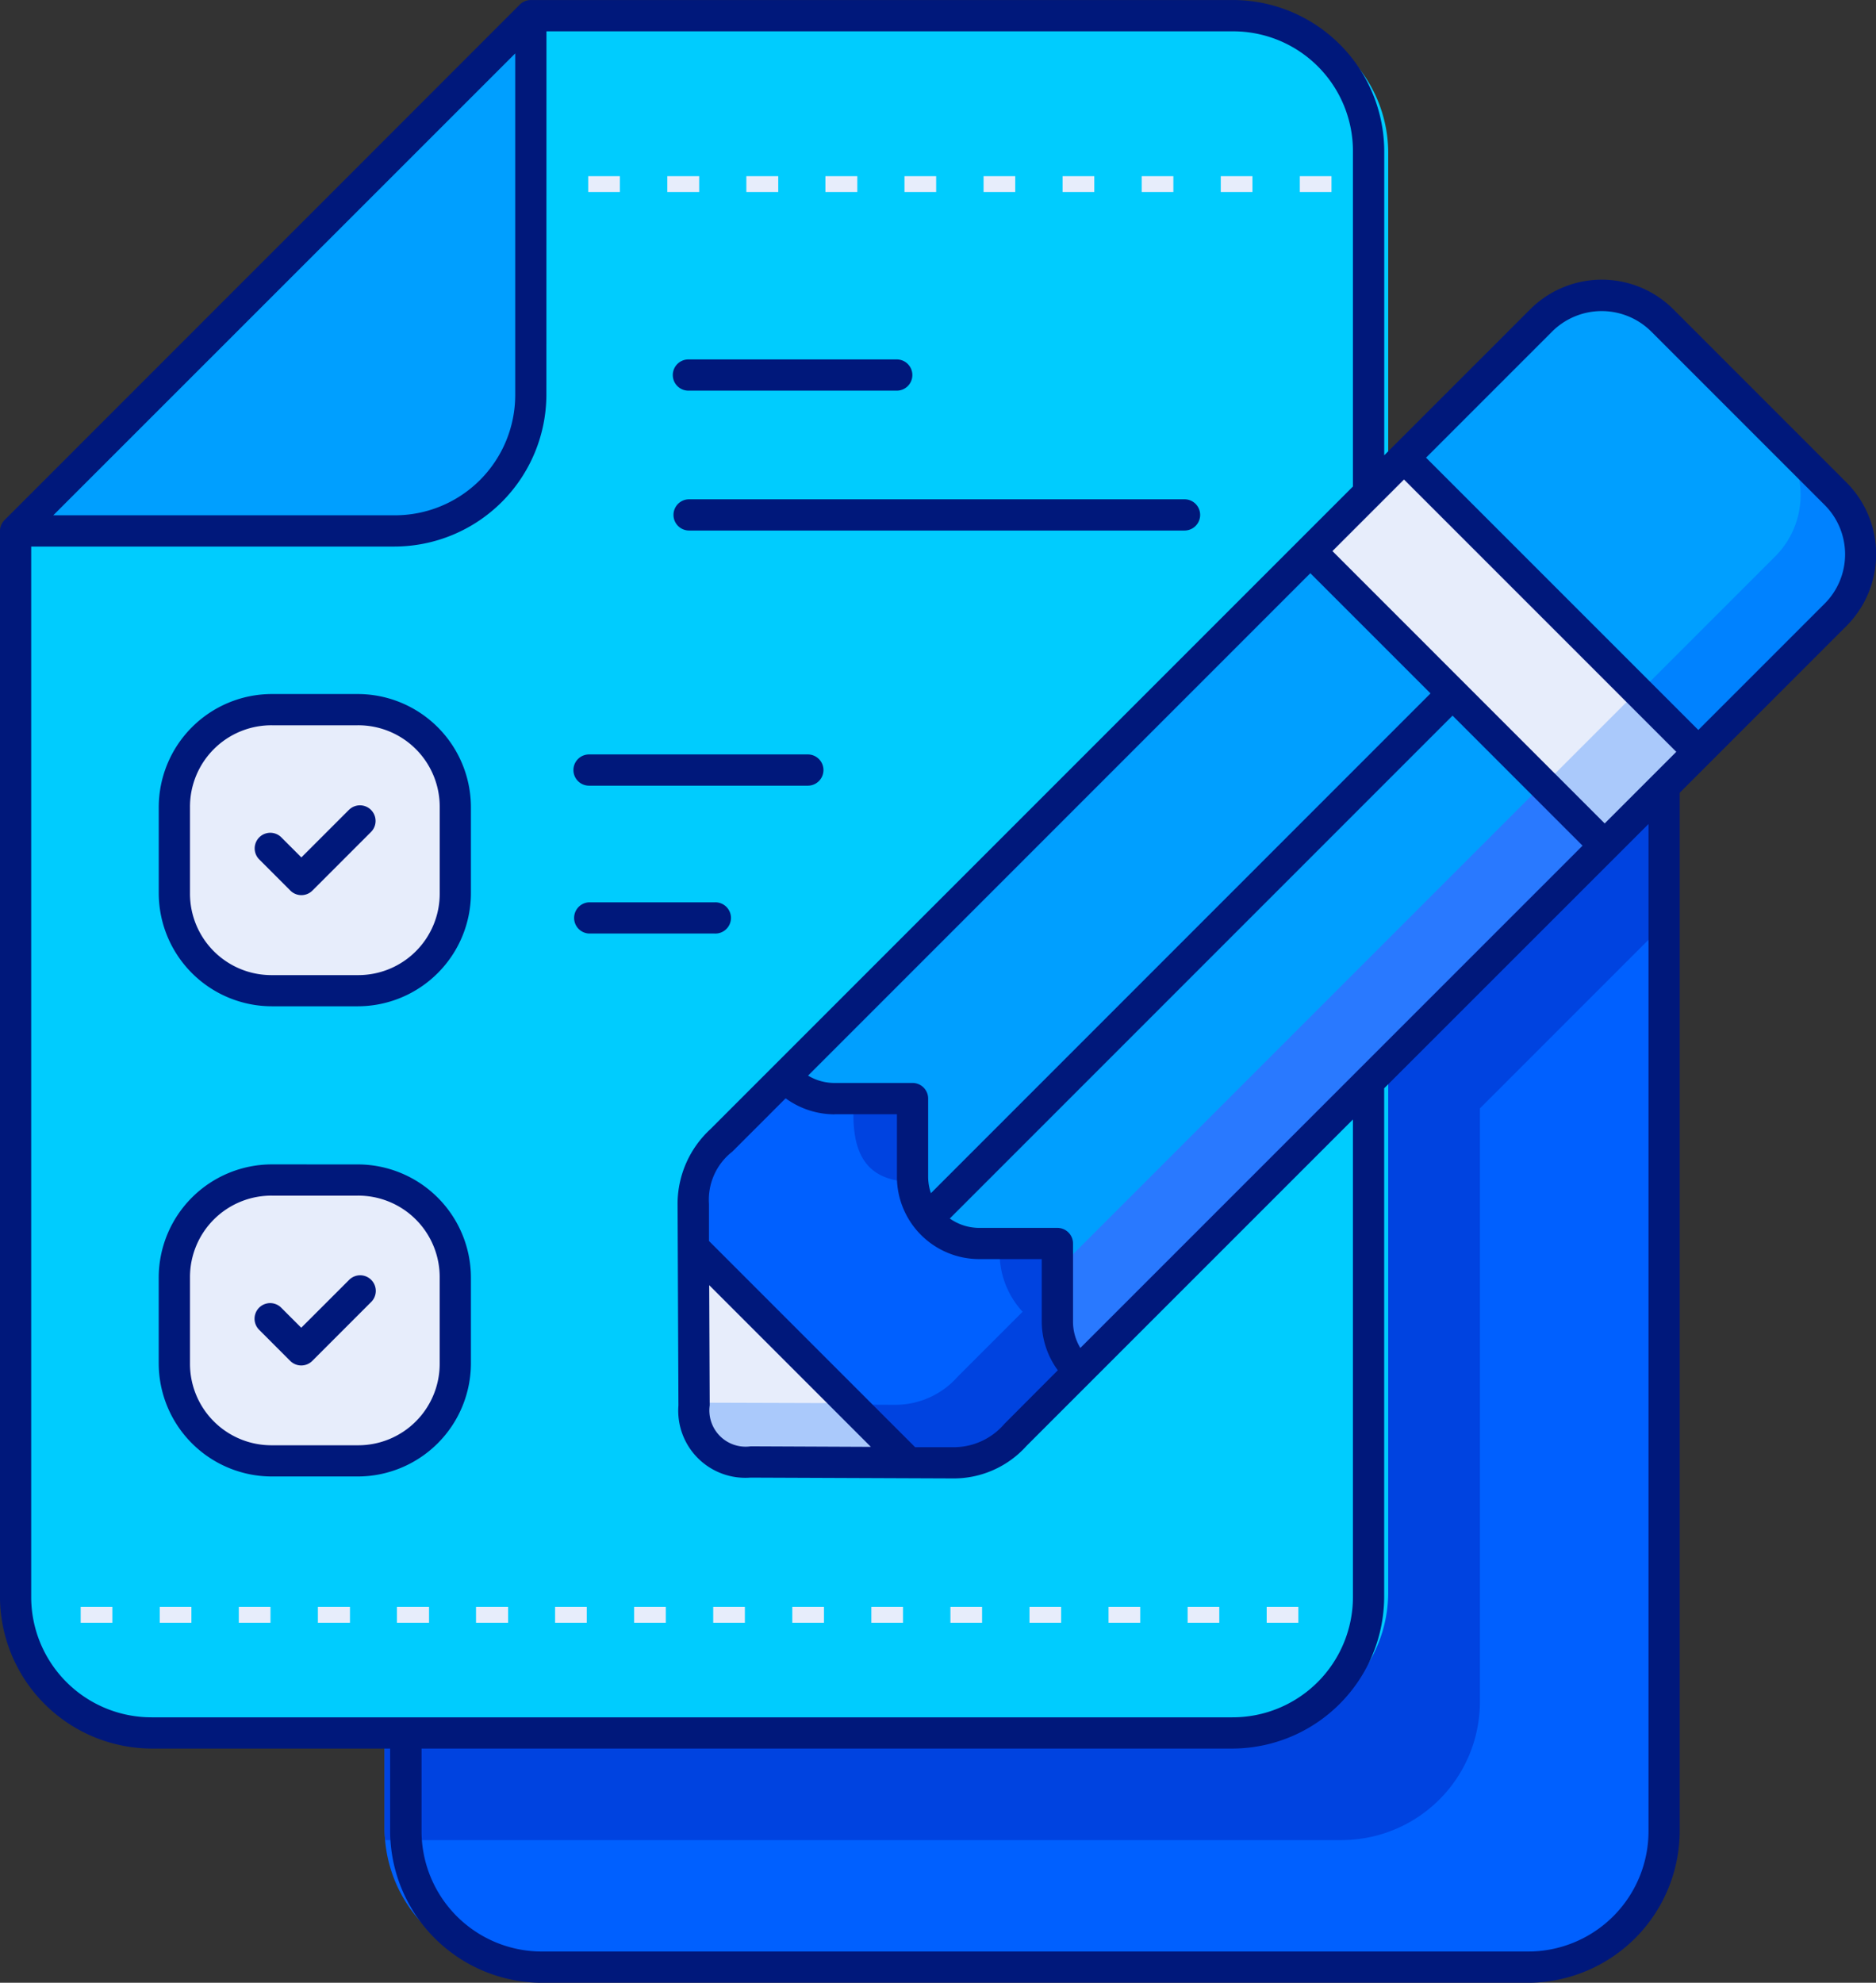 <svg id="t1" xmlns="http://www.w3.org/2000/svg" width="56.944" height="60.171" viewBox="0 0 56.944 60.171">
  <rect x="0" y="0" width="56.944" height="60.171" fill="#333333" stroke="none"/>
  <path id="Path_25203" data-name="Path 25203" d="M31.646,53.815v31.1a4.2,4.2,0,0,0,4.205,4.205H66.182a4.2,4.2,0,0,0,4.205-4.205V51.893Z" transform="translate(-19.972 -29.434)" fill="#0060ff"/>
  <path id="Path_25204" data-name="Path 25204" d="M31.646,53.815v31.1c0,.122.006.242.016.36H60.688a4.2,4.2,0,0,0,4.205-4.205v-18l5.494-5.494V51.893Z" transform="translate(-19.972 -29.434)" fill="#0043e0"/>
  <path id="Path_25205" data-name="Path 25205" d="M5.191,178.725v32.261A4.162,4.162,0,0,0,9.4,215.122H42.644a4.162,4.162,0,0,0,4.205-4.136V167.258a4.162,4.162,0,0,0-4.205-4.136H21.055Z" transform="translate(-4.711 -162.64)" fill="#00ccfe"/>
  <path id="Path_25206" data-name="Path 25206" d="M20.826,163.121,5.191,178.985h11.49a4.166,4.166,0,0,0,4.145-4.205Zm34.339,9.386a2.573,2.573,0,0,0-3.684,0l-23.26,23.6,8.932,9.063,23.261-23.6a2.665,2.665,0,0,0,0-3.738Z" transform="translate(-4.711 -162.64)" fill="#009fff"/>
  <path id="Path_25207" data-name="Path 25207" d="M96.213,191.524a2.637,2.637,0,0,1,0,3.738l-23.6,23.6,1.812,1.812,23.6-23.6a2.637,2.637,0,0,0,0-3.738Z" transform="translate(-42.334 -178.508)" fill="#2979ff"/>
  <path id="Path_25208" data-name="Path 25208" d="M96.653,191.332l-3.677,3.677,9.063,9.063,3.677-3.677Z" transform="translate(-53.45 -178.278)" fill="#e7edfb"/>
  <path id="Path_25209" data-name="Path 25209" d="M112.62,207.3l-3.677,3.677,1.812,1.812,3.677-3.677Z" transform="translate(-62.166 -187.076)" fill="#aac9fb"/>
  <path id="Path_25210" data-name="Path 25210" d="M107.283,182.856a2.637,2.637,0,0,0-3.738,0l-4.219,4.219,9.063,9.063,4.219-4.219a2.637,2.637,0,0,0,0-3.738Z" transform="translate(-56.917 -172.988)" fill="#009fff"/>
  <path id="Path_25211" data-name="Path 25211" d="M57.891,235.723h-2.4a2.057,2.057,0,0,1-1.529-.675L52,237.011a2.53,2.53,0,0,0-.86,1.935l.027,6.221a1.593,1.593,0,0,0,1.741,1.741l6.221.027a2.53,2.53,0,0,0,1.935-.86l1.964-1.964a2.058,2.058,0,0,1-.675-1.529v-2.4h-2.4a2.054,2.054,0,0,1-2.061-2.061Z" transform="translate(-30.174 -202.487)" fill="#0060ff"/>
  <path id="Path_25212" data-name="Path 25212" d="M56.11,236.535v.586c0,1.224.418,2.047,1.826,2.047a2.128,2.128,0,0,1-.014-.235v-2.4Zm4.46,4.46a2.63,2.63,0,0,0,.676,2.116l-1.964,1.964a2.531,2.531,0,0,1-1.935.86l-6.15-.026v.072a1.593,1.593,0,0,0,1.741,1.741l6.221.027a2.53,2.53,0,0,0,1.935-.86l1.964-1.964a2.057,2.057,0,0,1-.676-1.529v-2.4Z" transform="translate(-30.206 -203.303)" fill="#0043e0"/>
  <path id="Path_25213" data-name="Path 25213" d="M51.152,246.617l.021,4.866a1.593,1.593,0,0,0,1.741,1.741l4.866.021Z" transform="translate(-30.142 -208.83)" fill="#e7edfb"/>
  <path id="Path_25214" data-name="Path 25214" d="M119.511,29.991a2.637,2.637,0,0,1,0,3.738l-4.218,4.218L117.1,39.76l4.218-4.218a2.637,2.637,0,0,0,0-3.738Z" transform="translate(-65.632 -16.838)" fill="#0082ff"/>
  <path id="Path_25215" data-name="Path 25215" d="M51.2,95.655v.065a1.593,1.593,0,0,0,1.741,1.741l4.866.021-1.812-1.812Z" transform="translate(-30.166 -53.088)" fill="#aac9fb"/>
  <path id="Path_25216" data-name="Path 25216" d="M18.958,210.168H21.6a3,3,0,0,1,3,3v2.643a3,3,0,0,1-3,3H18.958a3,3,0,0,1-3-3v-2.643A3,3,0,0,1,18.958,210.168Zm0,14.48H21.6a3,3,0,0,1,3,3V230.3a3,3,0,0,1-3,3H18.958a3,3,0,0,1-3-3v-2.643A3,3,0,0,1,18.958,224.648Z" transform="translate(-10.586 -188.821)" fill="#e7edfb"/>
  <path id="Path_25217" data-name="Path 25217" d="M24.932,173.833v.481h.961v-.481Zm2.4,0v.481H28.3v-.481Zm2.4,0v.481H30.7v-.481Zm2.4,0v.481H33.1v-.481Zm2.4,0v.481h.961v-.481Zm2.4,0v.481h.961v-.481Zm2.4,0v.481h.961v-.481Zm2.4,0v.481h.961v-.481Zm2.4,0v.481h.961v-.481Zm2.4,0v.481h.961v-.481ZM9.526,217.252v.481h.961v-.481Zm2.4,0v.481h.961v-.481Zm2.4,0v.481h.961v-.481Zm2.4,0v.481H17.7v-.481Zm2.4,0v.481H20.1v-.481Zm2.4,0v.481H22.5v-.481Zm2.4,0v.481h.961v-.481Zm2.4,0v.481h.961v-.481Zm2.4,0v.481h.961v-.481Zm2.4,0v.481h.961v-.481Zm2.4,0v.481h.961v-.481Zm2.4,0v.481h.961v-.481Zm2.4,0v.481h.961v-.481Zm2.4,0v.481h.961v-.481Zm2.4,0v.481h.961v-.481Zm2.4,0v.481h.961v-.481Z" transform="translate(-7.077 -168.487)" fill="#e7edfb"/>
  <path id="Path_25218" data-name="Path 25218" d="M19.9.679,4.281,16.3a.474.474,0,0,0-.149.344V48.973a4.62,4.62,0,0,0,4.619,4.619h7.224V56.08A4.619,4.619,0,0,0,20.595,60.7H50.5a4.619,4.619,0,0,0,4.619-4.619V24.586l5.062-5.062a3.084,3.084,0,0,0,0-4.355l-5.25-5.25a3.075,3.075,0,0,0-4.355,0l-4.426,4.426v-9.2A4.6,4.6,0,0,0,41.52.529H20.253a.482.482,0,0,0-.355.15Zm.82.8H41.533A3.635,3.635,0,0,1,45.2,5.148V15.292L27.306,33.185l-.014.014,0,0-1.6,1.6A3.093,3.093,0,0,0,24.7,37.03c0,.006,0,.012,0,.018l.026,6.133a2.037,2.037,0,0,0,2.188,2.188l6.15.025a2.97,2.97,0,0,0,2.227-.986L45.2,34.5V48.973a3.653,3.653,0,0,1-3.672,3.671H8.752A3.653,3.653,0,0,1,5.08,48.973V17.114H16.1A4.619,4.619,0,0,0,20.718,12.5Zm-.948.67V12.5A3.653,3.653,0,0,1,16.1,16.166H5.75Zm5.279,9.287a.474.474,0,1,0,0,.947h6.28a.474.474,0,1,0,0-.947Zm29.207-.844,5.25,5.25a2.117,2.117,0,0,1,0,3.015l-3.824,3.824-8.265-8.264,3.824-3.824a2.132,2.132,0,0,1,3.015,0ZM25.05,15.68a.474.474,0,0,0,0,.948H40.088a.474.474,0,1,0,0-.948Zm21.7-.6,8.265,8.264-2.173,2.173-8.264-8.265Zm-2.843,2.843,3.648,3.648L32.39,36.738a1.568,1.568,0,0,1-.084-.505V33.867a.474.474,0,0,0-.473-.474H29.467a1.551,1.551,0,0,1-.806-.223ZM12.386,21.59a3.438,3.438,0,0,0-3.434,3.435v2.606a3.438,3.438,0,0,0,3.434,3.435h2.606a3.439,3.439,0,0,0,3.435-3.435V25.025a3.439,3.439,0,0,0-3.435-3.435Zm0,.948h2.606a2.472,2.472,0,0,1,2.488,2.488v2.606a2.472,2.472,0,0,1-2.488,2.488H12.386A2.472,2.472,0,0,1,9.9,27.631V25.025A2.472,2.472,0,0,1,12.386,22.538Zm9.627.885a.474.474,0,0,0,0,.948h6.641a.474.474,0,0,0,0-.948Zm26.211-1.178,3.946,3.947L36.926,41.435a1.551,1.551,0,0,1-.223-.807V38.264a.474.474,0,0,0-.474-.473H33.863a1.547,1.547,0,0,1-.9-.285Zm-33.5,2.86-1.443,1.443-.619-.619a.474.474,0,0,0-.67.67l.954.955a.474.474,0,0,0,.671,0l1.777-1.777a.474.474,0,0,0-.67-.671Zm39.448.429V56.08A3.653,3.653,0,0,1,50.5,59.751h-29.9a3.653,3.653,0,0,1-3.671-3.671V53.592h24.6a4.619,4.619,0,0,0,4.619-4.619V33.555ZM22.012,27.911a.474.474,0,0,0,0,.947h3.813a.474.474,0,1,0,0-.947Zm7.455,6.431h1.891v1.891a2.5,2.5,0,0,0,2.505,2.505h1.891v1.891a2.508,2.508,0,0,0,.488,1.483l-1.62,1.625a2.023,2.023,0,0,1-1.588.709l-1.123,0-6.258-6.258,0-1.123a1.851,1.851,0,0,1,.709-1.588l1.618-1.618a2.532,2.532,0,0,0,1.491.486ZM12.386,35.864A3.438,3.438,0,0,0,8.951,39.3V41.9a3.438,3.438,0,0,0,3.434,3.435h2.606A3.439,3.439,0,0,0,18.427,41.9V39.3a3.439,3.439,0,0,0-3.435-3.435Zm0,.948h2.606A2.472,2.472,0,0,1,17.479,39.3V41.9a2.472,2.472,0,0,1-2.488,2.488H12.386A2.472,2.472,0,0,1,9.9,41.9V39.3A2.472,2.472,0,0,1,12.386,36.812Zm2.334,2.567-1.443,1.442-.619-.619a.474.474,0,0,0-.67.67l.954.955a.474.474,0,0,0,.671,0l1.777-1.778a.474.474,0,1,0-.67-.67Zm10.941.151,4.906,4.906-3.648-.016a1.1,1.1,0,0,1-1.243-1.243c0-.047-.016-3.648-.016-3.648Z" transform="translate(-4.133 -0.528)" fill="#00187b"/>
</svg>

